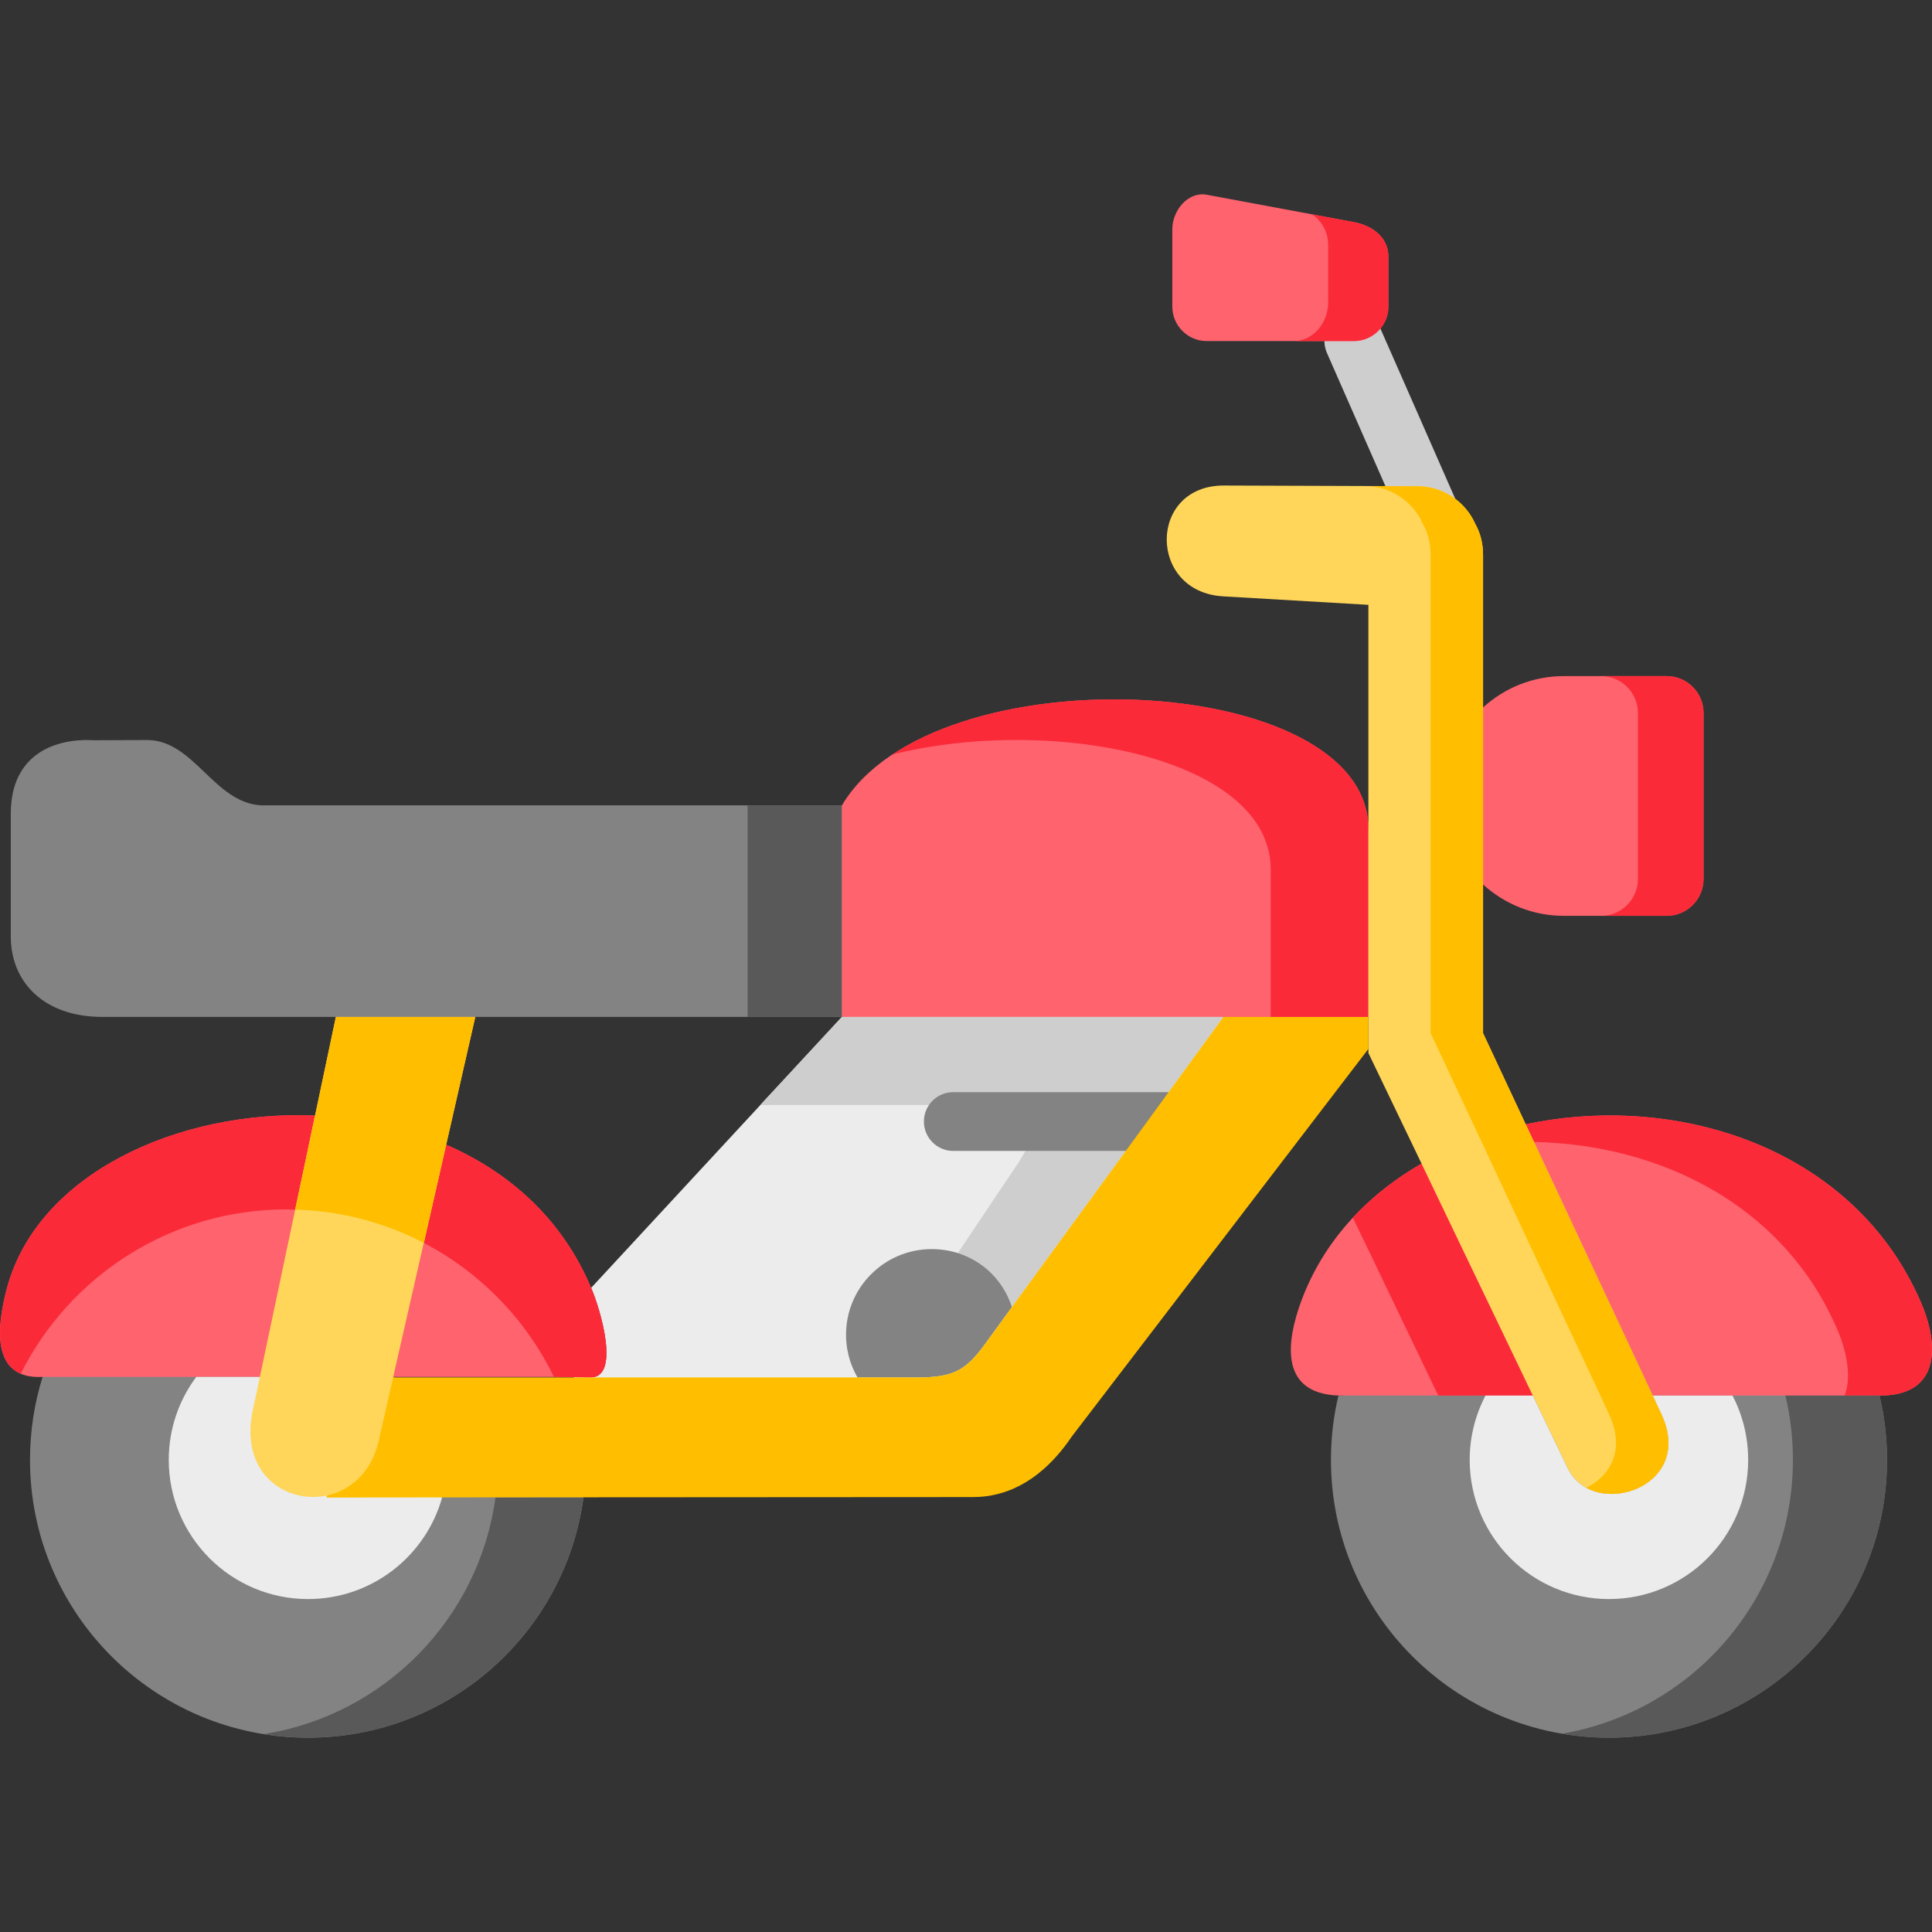 <svg id="Layer_1" enable-background="new 0 0 512 512" height="512" viewBox="0 0 512 512" width="512" xmlns="http://www.w3.org/2000/svg"><rect x="0" y="0" width="512" height="512" fill="#333333" stroke="none"/><g clip-rule="evenodd" fill-rule="evenodd"><path d="m69.837 342.959-58.549 21.935c-2.166 6.931-3.337 14.331-3.337 21.993 0 40.652 32.992 73.613 73.683 73.613 37.325 0 68.151-27.726 73.01-63.699z" fill="#838383"/><path d="m355.701 369.836c-.351 0-.673 0-.995 0-1.317 5.469-1.991 11.172-1.991 17.051 0 40.652 32.992 73.613 73.683 73.613s73.683-32.961 73.683-73.613c0-5.879-.703-11.582-1.991-17.051l-65.896-16.232z" fill="#838383"/><path d="m223.117 269.492-66.453 71.8c2.635 6.083 7.67 23.807-.146 23.719l-4.538-.058c.029.029.029.058.029.088l53.894 17.606c78.514-3.48 51.406-1.784 108.959-55.568l9.368-57.586-49.649-28.018z" fill="#ececec"/><path d="m324.231 269.492h-101.114l-21.634 23.339h62.208c16.306 0 15.72-.731 6.411 14.974l-16.277 24.274c6.704 2.106 12.09 7.282 14.344 14.301l35.861-49.163z" fill="#cecece"/><path d="m83.479 295.638c-36.476-1.521-73.478 15.53-81.617 45.654-2.576 9.564-4.655 24.362 9.426 23.602h40.721 16.862l17.799-23.602z" fill="#fe636e"/><path d="m156.635 341.292c-7.67-18.308-21.751-30.709-38.408-37.933l-16.452 30.826 2.43 30.709h7.055 36.769l3.952.059 4.538.058c7.816.087 2.78-17.636.116-23.719z" fill="#fe636e"/><path d="m246.917 331.026c-6.353 0-12.09 2.603-16.189 6.785-3.718 3.773-6.118 8.832-6.47 14.448-.293 4.65.82 9.037 2.986 12.781h15.72c9.661 0 12.939-1.784 18.15-8.949l7.055-9.71c-3.014-9.301-11.415-15.355-21.252-15.355z" fill="#838383"/><path d="m441.708 179.179h-27.313c-8.226 0-15.72 3.159-21.37 8.306l-13.905 26.351 13.905 20.56c5.65 5.147 13.144 8.306 21.37 8.306h27.313c5.357 0 9.748-4.387 9.748-9.739v-44.045c.001-5.352-4.39-9.739-9.748-9.739z" fill="#fe636e"/><path d="m404.325 327.593-27.605-19.233c-14.579 8.394-26.201 20.765-32.026 36.85-3.425 9.534-6.148 24.04 10.012 24.625h.995 37.969 12.559z" fill="#fe636e"/><path d="m502.833 333.483c-21.077-32.317-62.706-43.168-98.508-35.534l-2.325 35.409 35.99 36.479h21.136 38.964c1.786 0 3.337-.146 4.742-.439 12.09-2.603 9.983-15.647 6.265-24.187-1.814-4.182-3.922-8.072-6.264-11.728z" fill="#fe636e"/><path d="m83.479 295.638c-36.476-1.521-73.478 15.53-81.617 45.654-2.137 7.955-3.923 19.537 3.63 22.754 12.91-25.795 39.608-43.548 70.434-43.548.79 0 1.552.029 2.313.059l1.522-7.253z" fill="#fb2a39"/><path d="m156.196 340.21c-7.787-17.723-21.634-29.773-37.969-36.85l-3.981 17.489-1.932 8.54c14.959 7.809 27.108 20.297 34.485 35.505h1.23l3.952.059 4.538.058c7.816.088 2.781-17.636.117-23.719-.147-.38-.293-.731-.44-1.082z" fill="#fb2a39"/><path d="m502.833 333.483c-10.773-16.495-26.903-27.404-44.848-33.107-17.213-5.469-36.124-6.171-53.66-2.427l1.727 3.714.468.965c18.209.351 36.388 5.323 51.464 15.237 8.812 5.82 16.54 13.336 22.6 22.607 2.342 3.627 4.45 7.546 6.265 11.728 2.313 5.323 4.011 12.43 1.991 17.636h9.251c1.786 0 3.337-.146 4.742-.439 12.09-2.603 9.983-15.647 6.265-24.187-1.815-4.181-3.923-8.071-6.265-11.727z" fill="#fb2a39"/><path d="m376.72 308.36c-6.821 3.919-12.969 8.715-18.209 14.331l4.977 10.324 16.247 33.867 1.434 2.954h12.5 12.559l-4.83-10.061-16.276-33.897-7.26-15.15z" fill="#fb2a39"/><path d="m441.708 179.179h-17.388c5.357 0 9.748 4.387 9.748 9.739v44.045c0 5.352-4.391 9.739-9.748 9.739h17.389c5.357 0 9.748-4.387 9.748-9.739v-44.045c0-5.352-4.391-9.739-9.749-9.739z" fill="#fb2a39"/><path d="m415.449 389.051-8.46-17.606-.761-1.609h-12.559c-2.664 5.118-4.186 10.909-4.186 17.051 0 20.355 16.54 36.88 36.915 36.88s36.886-16.524 36.886-36.88c0-6.142-1.493-11.933-4.157-17.051h-21.136l.732 1.609 1.581 3.393c9.133 19.507-18.151 28.164-24.855 14.213z" fill="#ececec"/><path d="m488.84 369.836h-15.691c1.317 5.469 1.991 11.172 1.991 17.051 0 36.412-26.464 66.652-61.213 72.56 4.04.702 8.226 1.053 12.471 1.053 40.691 0 73.683-32.961 73.683-73.613 0-5.879-.703-11.582-1.991-17.051z" fill="#595959"/><path d="m154.645 396.801-23.332.029c-4.362 32.142-29.508 57.703-61.476 62.733 3.835.614 7.787.936 11.798.936 37.324.001 68.15-27.725 73.01-63.698z" fill="#595959"/><path d="m68.871 364.894h-16.862c-4.567 6.142-7.289 13.746-7.289 21.993 0 20.355 16.54 36.88 36.915 36.88 16.921 0 31.206-11.406 35.539-26.936z" fill="#ececec"/></g><path d="m309.687 289.431 1.943 10.009-13.279 5.568h-45.73c-4.296 0-7.778-3.493-7.778-7.789 0-4.306 3.482-7.789 7.778-7.789h51.406c1.71.001 5.66.001 5.66.001z" fill="#838383"/><path d="m375.67 136.636c-2.996 0-5.852-1.739-7.134-4.657l-16.891-38.459c-1.729-3.938.061-8.533 3.999-10.262 3.936-1.731 8.531.06 10.261 3.998l19.764 44.957c1.729 3.938-1.766 5.814-5.704 7.544-1.018.447-3.25-3.121-4.295-3.121z" fill="#cecece"/><path clip-rule="evenodd" d="m362.634 269.496v8.479l-78.572 102.683c-10.858 16.082-22.973 16.082-26.723 16.082l-102.699.062-37.468.031-30.617.031 1.432-20.852 16.184-10.972h138.796c9.653 0 12.939-1.782 18.152-8.953l7.046-9.705 30.184-41.374 5.676-7.789 4.584-6.295 15.618-21.429 19.081-13.495z" fill="#ffbf00" fill-rule="evenodd"/><path clip-rule="evenodd" d="m358.774 58.86-38.964-7.253c-4.947-.907-9.134 4.124-9.134 9.154v20.502c0 5.03 4.098 9.125 9.134 9.125h38.964c5.035 0 9.163-4.094 9.163-9.125v-13.278c0-5.031-4.215-8.219-9.163-9.125z" fill="#fe636e" fill-rule="evenodd"/><path clip-rule="evenodd" d="m367.937 67.985c0-5.03-4.215-8.218-9.163-9.125l-11.007-2.047c2.518 1.813 4.215 4.592 4.215 8.218v15.003c0 5.703-4.128 10.353-9.134 10.353h15.925c5.035 0 9.163-4.094 9.163-9.125v-13.277z" fill="#fb2a39" fill-rule="evenodd"/><path clip-rule="evenodd" d="m66.763 374.837c-2.752 16.056 9.251 23.719 19.819 21.496 5.357-1.141 10.334-4.826 12.793-11.26.498-1.287.908-2.72 1.2-4.241 8.46-37.084 16.921-74.198 25.381-111.341l-18.817-19.158-18.127 19.158c-7.407 35.126-14.842 70.251-22.249 105.346z" fill="#ffd659" fill-rule="evenodd"/><path clip-rule="evenodd" d="m125.956 269.492h-36.944c-3.601 17.021-7.172 34.043-10.773 51.064 12.266.351 23.829 3.48 34.075 8.832 4.538-19.975 9.104-39.921 13.642-59.896z" fill="#ffbf00" fill-rule="evenodd"/><path clip-rule="evenodd" d="m192.409 213.427h-123.128c-12.588-.643-17.828-17.255-30.24-17.314l-14.052.058c-10.187-.614-22.131 3.539-22.131 19.449v7.692 24.918c0 11.64 8.372 21.262 24.298 21.262h61.857 36.944 97.161l27.313-28.018-27.313-28.047z" fill="#838383" fill-rule="evenodd"/><path clip-rule="evenodd" d="m198.117 213.427h25v56.065h-25z" fill="#595959" fill-rule="evenodd"/><path clip-rule="evenodd" d="m362.639 219.685c0-41.852-115.253-47.233-139.521-6.259v56.065h101.113 38.408l13.027-26.79z" fill="#fe636e" fill-rule="evenodd"/><path clip-rule="evenodd" d="m362.639 219.685c0-36.499-87.618-45.244-126.143-19.741 42.36-10.499 100.264.819 100.264 30.504v39.044h25.879v-5.411z" fill="#fb2a39" fill-rule="evenodd"/><path clip-rule="evenodd" d="m375.666 128.846-51.289-.175c-20.141-.088-20.258 28.193-.263 29.363l38.525 2.252v59.399 44.396 5.411 8.481 1.082l15.223 31.674 7.26 15.15 16.276 33.897 5.591 11.669 8.46 17.606c6.704 13.951 33.987 5.294 24.854-14.214l-1.581-3.393-9.983-21.35-16.599-35.447-6.089-12.985-13.027-27.872v-39.395-46.911-40.36c0-3.217-.761-5.966-2.02-8.189-2.575-5.906-8.488-10.059-15.338-10.089z" fill="#ffd659" fill-rule="evenodd"/><path clip-rule="evenodd" d="m391.005 138.936c-2.576-5.908-8.49-10.061-15.34-10.09l-13.817-.029c6.792.029 12.676 4.182 15.252 10.061 1.259 2.252 2.02 4.972 2.02 8.189v40.36 46.911 39.395l12.939 27.667.117.205 6.06 12.985 16.599 35.447 9.28 19.8.732 1.579 1.552 3.363c4.479 9.534.234 16.495-6.06 19.478 10.012 5.498 27.547-3.217 19.965-19.42l-1.581-3.393-.732-1.609-9.251-19.741-16.599-35.447-5.621-12.02-.468-.965-1.727-3.714-11.3-24.157v-39.395-46.911-40.36c0-3.217-.761-5.966-2.02-8.189z" fill="#ffbf00" fill-rule="evenodd"/></svg>